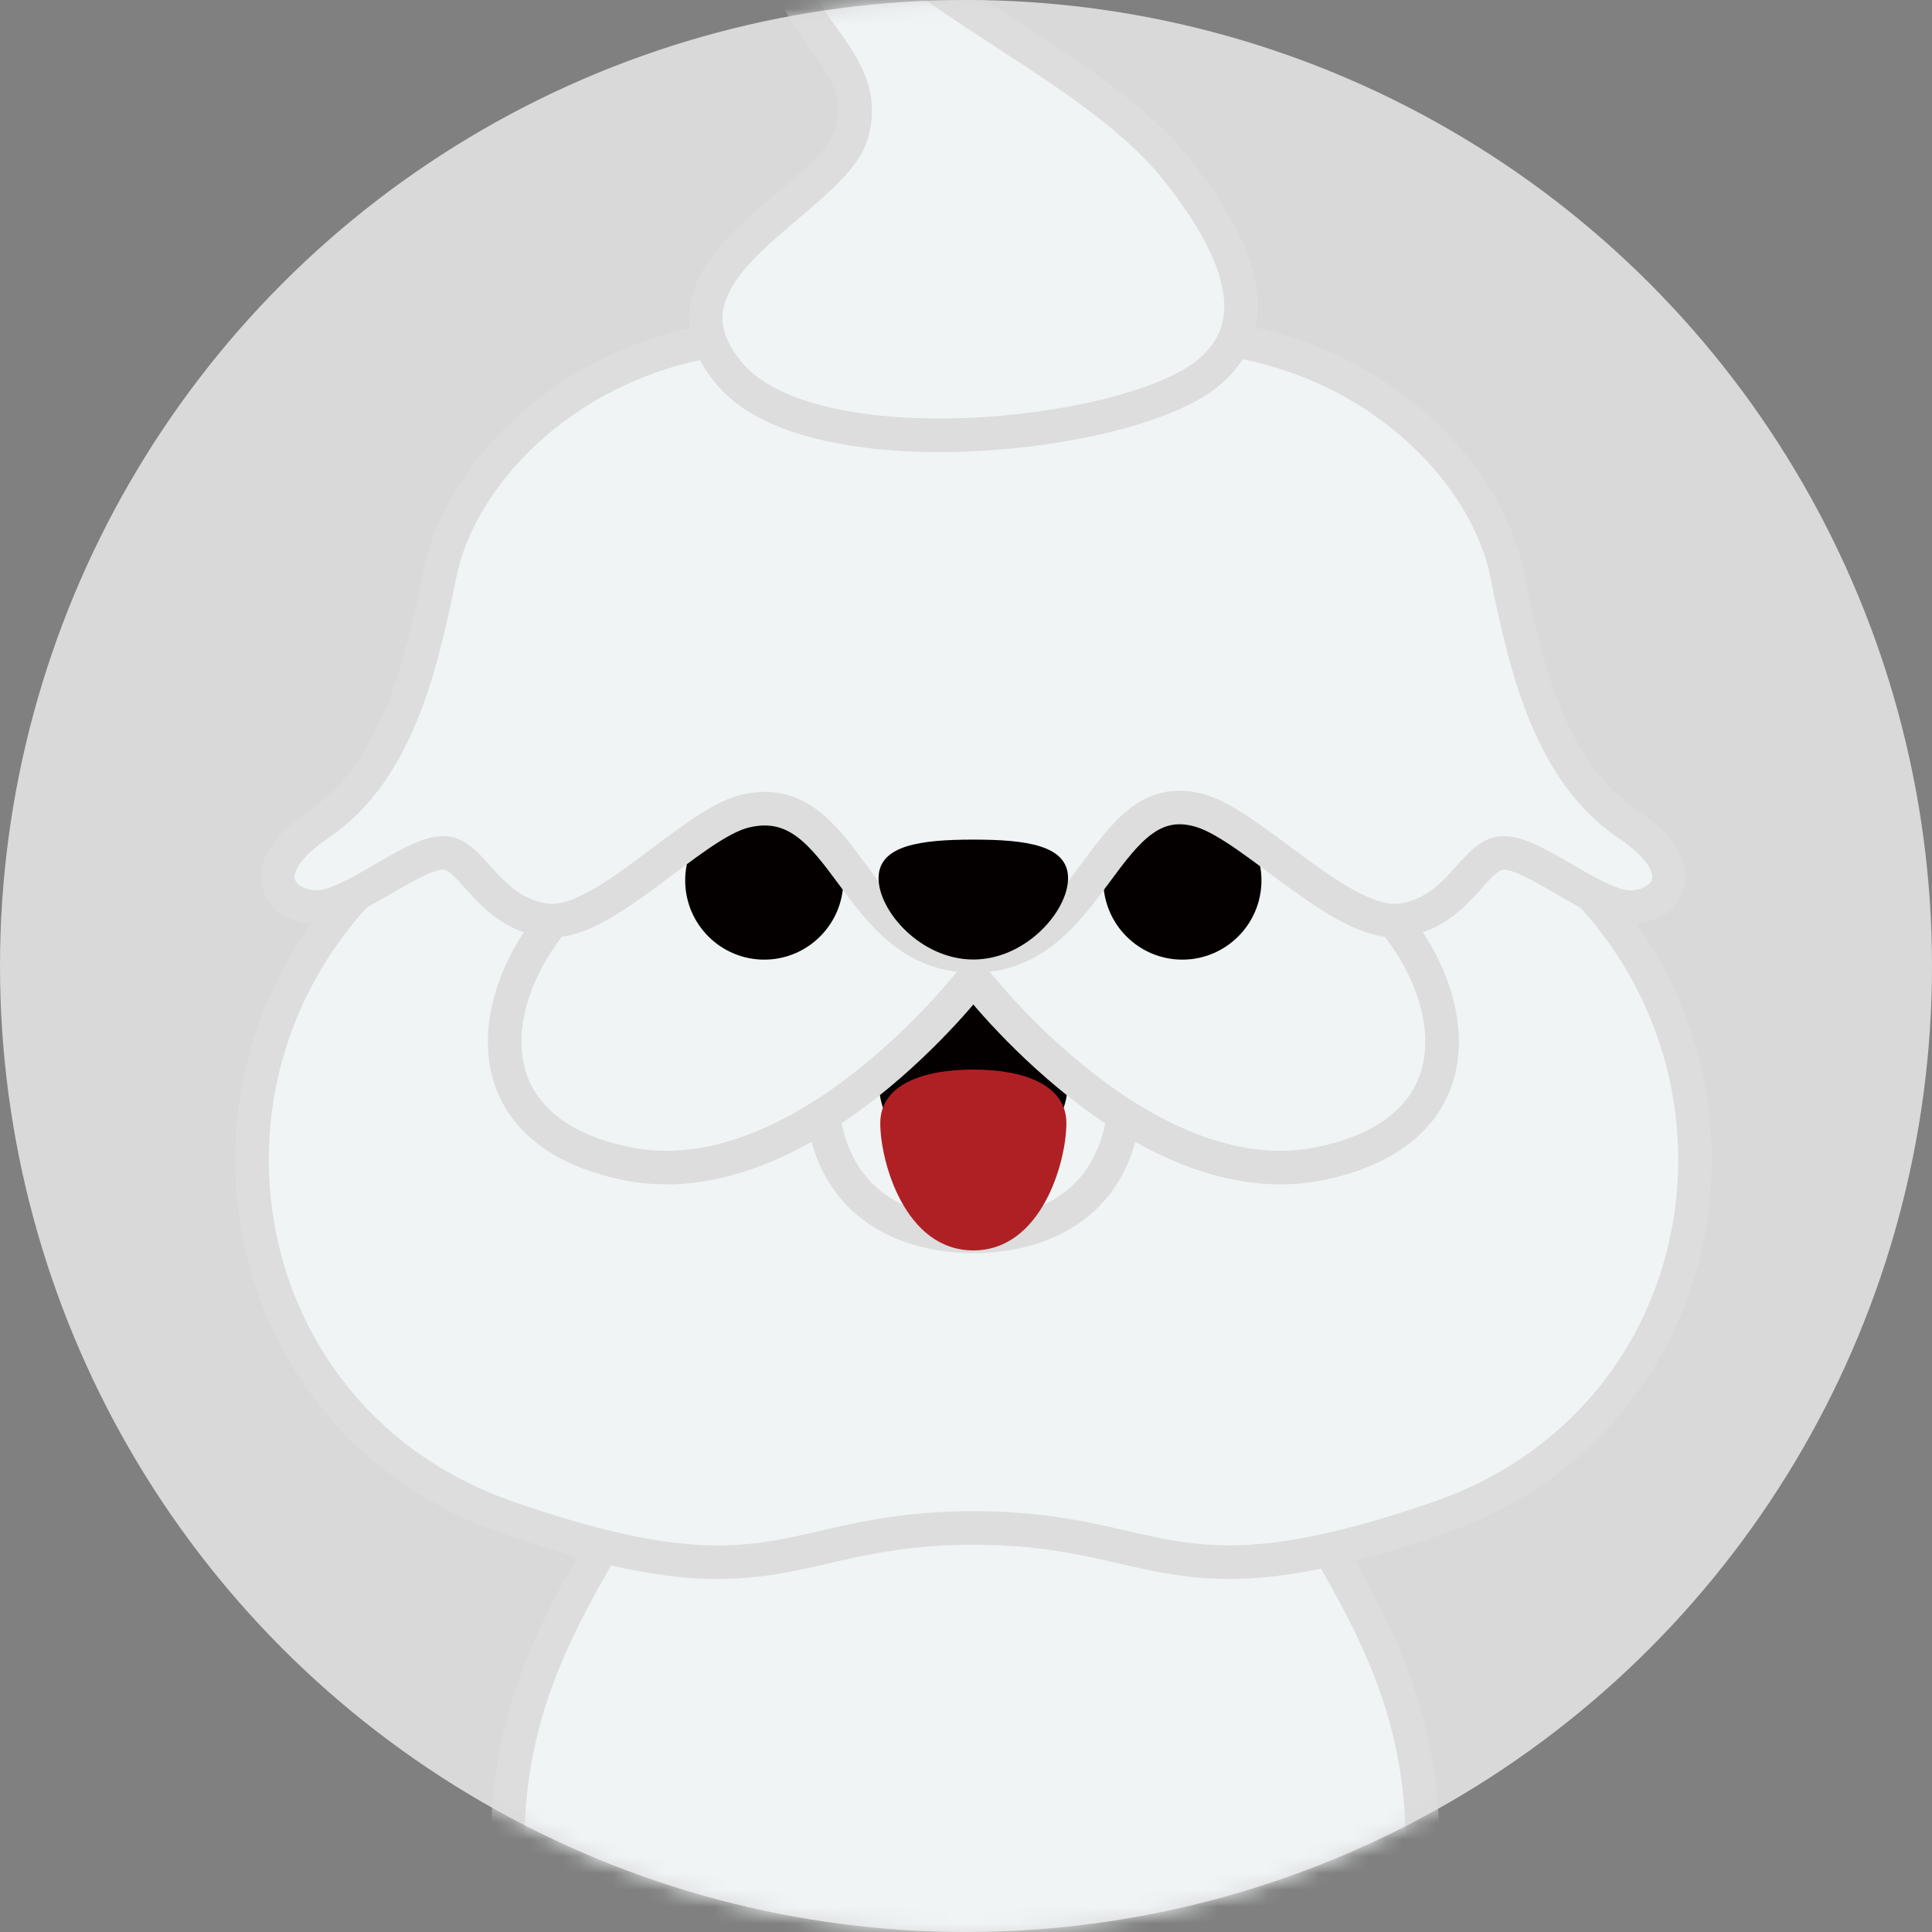 <svg width="115" height="115" viewBox="0 0 115 115" fill="none" xmlns="http://www.w3.org/2000/svg">
<rect x="0" y="0" width="115" height="115" fill="#808080" stroke="none"/>
<circle cx="57.5" cy="57.5" r="57.5" fill="#D9D9D9"/>
<mask id="mask0_40_4558" style="mask-type:alpha" maskUnits="userSpaceOnUse" x="0" y="0" width="115" height="115">
<circle cx="57.5" cy="57.5" r="57.5" fill="#D9D9D9"/>
</mask>
<g mask="url(#mask0_40_4558)">
<path d="M57.443 119.091C55.219 119.091 45.053 125.36 44.507 134.018C44.48 134.425 44.148 134.732 43.741 134.732H39.001L41.578 114.842L57.443 116.796V119.084V119.091Z" fill="#D8D8D8"/>
<path d="M57.443 119.091C55.219 119.091 45.053 125.36 44.507 134.018C44.48 134.425 44.148 134.732 43.741 134.732H39.001L41.578 114.842L57.443 116.796V119.084V119.091Z" stroke="#DDDDDD" stroke-width="2" stroke-linecap="round" stroke-linejoin="round"/>
<path d="M57.443 119.091C59.667 119.091 69.834 125.36 70.38 134.018C70.406 134.425 70.739 134.732 71.145 134.732H75.886L73.309 114.842L57.443 116.796V119.084V119.091Z" fill="#D8D8D8"/>
<path d="M57.443 119.091C59.667 119.091 69.834 125.36 70.38 134.018C70.406 134.425 70.739 134.732 71.145 134.732H75.886L73.309 114.842L57.443 116.796V119.084V119.091Z" stroke="#DDDDDD" stroke-width="2" stroke-linecap="round" stroke-linejoin="round"/>
<path d="M83.262 129.897C83.262 129.897 83.928 121.746 84.594 112.202C85.26 102.663 81.884 96.921 78.169 90.597L57.942 88.076L36.724 90.597C33.015 96.921 29.633 102.663 30.299 112.202C30.965 121.746 31.624 129.897 31.624 129.897C31.624 129.897 28.974 132.325 29.32 135.14C29.38 135.633 29.806 136 30.299 136H40.266C40.845 136 41.298 135.507 41.251 134.933C40.992 131.978 40.712 123.521 45.039 117.304C45.219 117.044 45.559 116.937 45.858 117.044C47.649 117.684 53.861 119.799 57.936 119.799C62.217 119.799 67.237 117.684 69.028 117.044C69.327 116.937 69.667 117.044 69.847 117.304C74.174 123.521 73.888 131.978 73.635 134.933C73.582 135.513 74.041 136 74.62 136H84.594C85.087 136 85.513 135.633 85.573 135.14C85.919 132.325 83.269 129.897 83.269 129.897" fill="#F0F4F5"/>
<path d="M83.262 129.897C83.262 129.897 83.928 121.746 84.594 112.202C85.26 102.663 81.884 96.921 78.169 90.597L57.942 88.076L36.724 90.597C33.015 96.921 29.633 102.663 30.299 112.202C30.965 121.746 31.624 129.897 31.624 129.897C31.624 129.897 28.974 132.325 29.32 135.14C29.38 135.633 29.806 136 30.299 136H40.266C40.845 136 41.298 135.506 41.251 134.933C40.992 131.978 40.712 123.521 45.039 117.304C45.219 117.044 45.559 116.937 45.858 117.044C47.649 117.684 53.861 119.799 57.936 119.799C62.217 119.799 67.237 117.684 69.028 117.044C69.327 116.937 69.667 117.044 69.847 117.304C74.174 123.521 73.888 131.978 73.635 134.933C73.582 135.513 74.041 136 74.62 136H84.594C85.087 136 85.513 135.633 85.573 135.14C85.919 132.325 83.269 129.897 83.269 129.897H83.262Z" stroke="#DDDDDD" stroke-width="2" stroke-linecap="round" stroke-linejoin="round"/>
<path d="M94.661 53.198L93.609 50.35L71.957 42.973L57.943 51.904L43.928 42.973L22.276 50.35L21.224 53.198C10.232 65.13 14.14 84.767 30.252 90.343C46.364 95.919 46.657 90.95 57.949 90.95C69.241 90.95 69.534 95.912 85.646 90.343C101.758 84.767 105.659 65.13 94.674 53.198" fill="#F0F4F5"/>
<path d="M94.661 53.198L93.609 50.35L71.957 42.973L57.943 51.904L43.928 42.973L22.276 50.35L21.224 53.198C10.232 65.13 14.14 84.767 30.252 90.343C46.364 95.919 46.657 90.95 57.949 90.95C69.241 90.95 69.534 95.912 85.646 90.343C101.758 84.767 105.659 65.13 94.674 53.198H94.661Z" stroke="#DDDDDD" stroke-width="2" stroke-linecap="round" stroke-linejoin="round"/>
<path d="M66.844 66.612L65.639 58.895L57.936 58.395L50.233 58.895L49.034 66.612C49.96 72.375 54.793 73.595 57.942 73.595C61.092 73.595 65.925 72.375 66.851 66.612" fill="#F0F4F5"/>
<path d="M66.844 66.612L65.639 58.895L57.936 58.395L50.233 58.895L49.034 66.612C49.96 72.375 54.793 73.595 57.942 73.595C61.092 73.595 65.925 72.375 66.851 66.612H66.844Z" stroke="#DDDDDD" stroke-width="2" stroke-linecap="round" stroke-linejoin="round"/>
<path d="M63.569 64.398L63.256 57.815H52.623L52.31 64.398C52.31 67.206 54.654 69.487 57.929 69.5C57.929 69.5 57.929 69.5 57.936 69.5H57.943C61.218 69.494 63.562 67.213 63.562 64.398" fill="#040000"/>
<path d="M63.475 66.859C63.475 69.127 62.017 74.429 57.936 74.429C53.855 74.429 52.397 69.127 52.397 66.859C52.397 64.591 54.873 63.664 57.936 63.664C60.998 63.664 63.475 64.598 63.475 66.859Z" fill="#AF2024"/>
<path d="M80.945 52.819L81.758 47.496L71.458 44.121L57.936 53.519L44.414 44.121L34.114 47.496L34.926 52.819C29.414 57.254 26.644 67.019 37.217 69.247C47.796 71.475 57.936 58.221 57.936 58.221C57.936 58.221 68.076 71.475 78.655 69.247C89.234 67.019 86.465 57.261 80.945 52.819Z" fill="#F0F4F5"/>
<path d="M80.945 52.819L81.758 47.496L71.458 44.121L57.936 53.519L44.414 44.121L34.114 47.496L34.926 52.819C29.414 57.254 26.644 67.019 37.217 69.247C47.796 71.475 57.936 58.221 57.936 58.221C57.936 58.221 68.076 71.475 78.655 69.247C89.234 67.019 86.465 57.261 80.945 52.819Z" stroke="#DDDDDD" stroke-width="2" stroke-linecap="round" stroke-linejoin="round"/>
<path d="M50.199 52.405C50.199 55.006 48.089 57.121 45.492 57.121C42.896 57.121 40.785 55.013 40.785 52.405C40.785 49.797 42.889 47.69 45.492 47.69C48.096 47.69 50.199 49.797 50.199 52.405Z" fill="#040000"/>
<path d="M75.087 52.405C75.087 55.006 72.976 57.121 70.379 57.121C67.783 57.121 65.672 55.013 65.672 52.405C65.672 49.797 67.776 47.69 70.379 47.69C72.983 47.69 75.087 49.797 75.087 52.405Z" fill="#040000"/>
<path d="M96.924 49.076C92.357 45.994 90.859 40.004 89.701 34.181C88.535 28.359 82.477 21.869 73.622 20.301C73.622 20.301 61.857 19.848 57.936 19.848C54.014 19.848 42.25 20.301 42.25 20.301C33.402 21.869 27.336 28.359 26.178 34.181C25.013 40.004 23.521 45.994 18.954 49.076C14.387 52.157 17.29 54.485 19.533 53.905C21.777 53.324 24.973 50.536 26.591 50.783C28.209 51.036 29.127 54.318 32.489 54.778C35.852 55.239 41.138 49.062 44.327 48.288C50.472 46.788 50.699 56.9 57.943 56.9C65.186 56.9 65.679 46.414 71.558 48.288C74.687 49.282 80.033 55.239 83.396 54.778C86.758 54.318 87.67 51.036 89.294 50.783C90.912 50.536 94.115 53.324 96.352 53.905C98.596 54.485 101.498 52.157 96.931 49.076" fill="#F0F4F5"/>
<path d="M96.924 49.076C92.357 45.994 90.859 40.004 89.701 34.181C88.535 28.359 82.477 21.869 73.622 20.301C73.622 20.301 61.857 19.848 57.936 19.848C54.014 19.848 42.25 20.301 42.25 20.301C33.402 21.869 27.336 28.359 26.178 34.181C25.013 40.004 23.521 45.994 18.954 49.076C14.387 52.157 17.29 54.485 19.533 53.905C21.777 53.324 24.973 50.536 26.591 50.783C28.209 51.036 29.127 54.318 32.489 54.778C35.852 55.239 41.138 49.062 44.327 48.288C50.472 46.788 50.699 56.9 57.943 56.9C65.186 56.9 65.679 46.414 71.558 48.288C74.687 49.282 80.033 55.239 83.396 54.778C86.758 54.318 87.67 51.036 89.294 50.783C90.912 50.536 94.115 53.324 96.352 53.905C98.596 54.485 101.498 52.157 96.931 49.076H96.924Z" stroke="#DDDDDD" stroke-width="2" stroke-linecap="round" stroke-linejoin="round"/>
<path d="M50.619 -11C41.098 0.372 52.396 1.593 50.732 7.863C49.627 12.025 37.889 15.96 43.535 22.37C48.475 27.973 66.697 26.119 71.691 22.37C74.387 20.342 75.366 16.741 69.993 10.037C63.462 1.88 45.911 -2.956 50.619 -11Z" fill="#F0F4F5"/>
<path d="M50.619 -11C41.098 0.372 52.396 1.593 50.732 7.863C49.627 12.025 37.889 15.96 43.535 22.37C48.475 27.973 66.697 26.119 71.691 22.37C74.387 20.342 75.366 16.741 69.993 10.037C63.462 1.88 45.911 -2.956 50.619 -11Z" stroke="#DDDDDD" stroke-width="2" stroke-linecap="round" stroke-linejoin="round"/>
<path d="M63.575 52.271C63.575 54.245 61.051 57.114 57.936 57.114C54.82 57.114 52.296 54.239 52.296 52.271C52.296 50.303 54.82 49.977 57.936 49.977C61.051 49.977 63.575 50.297 63.575 52.271Z" fill="#040000"/>
</g>
</svg>
